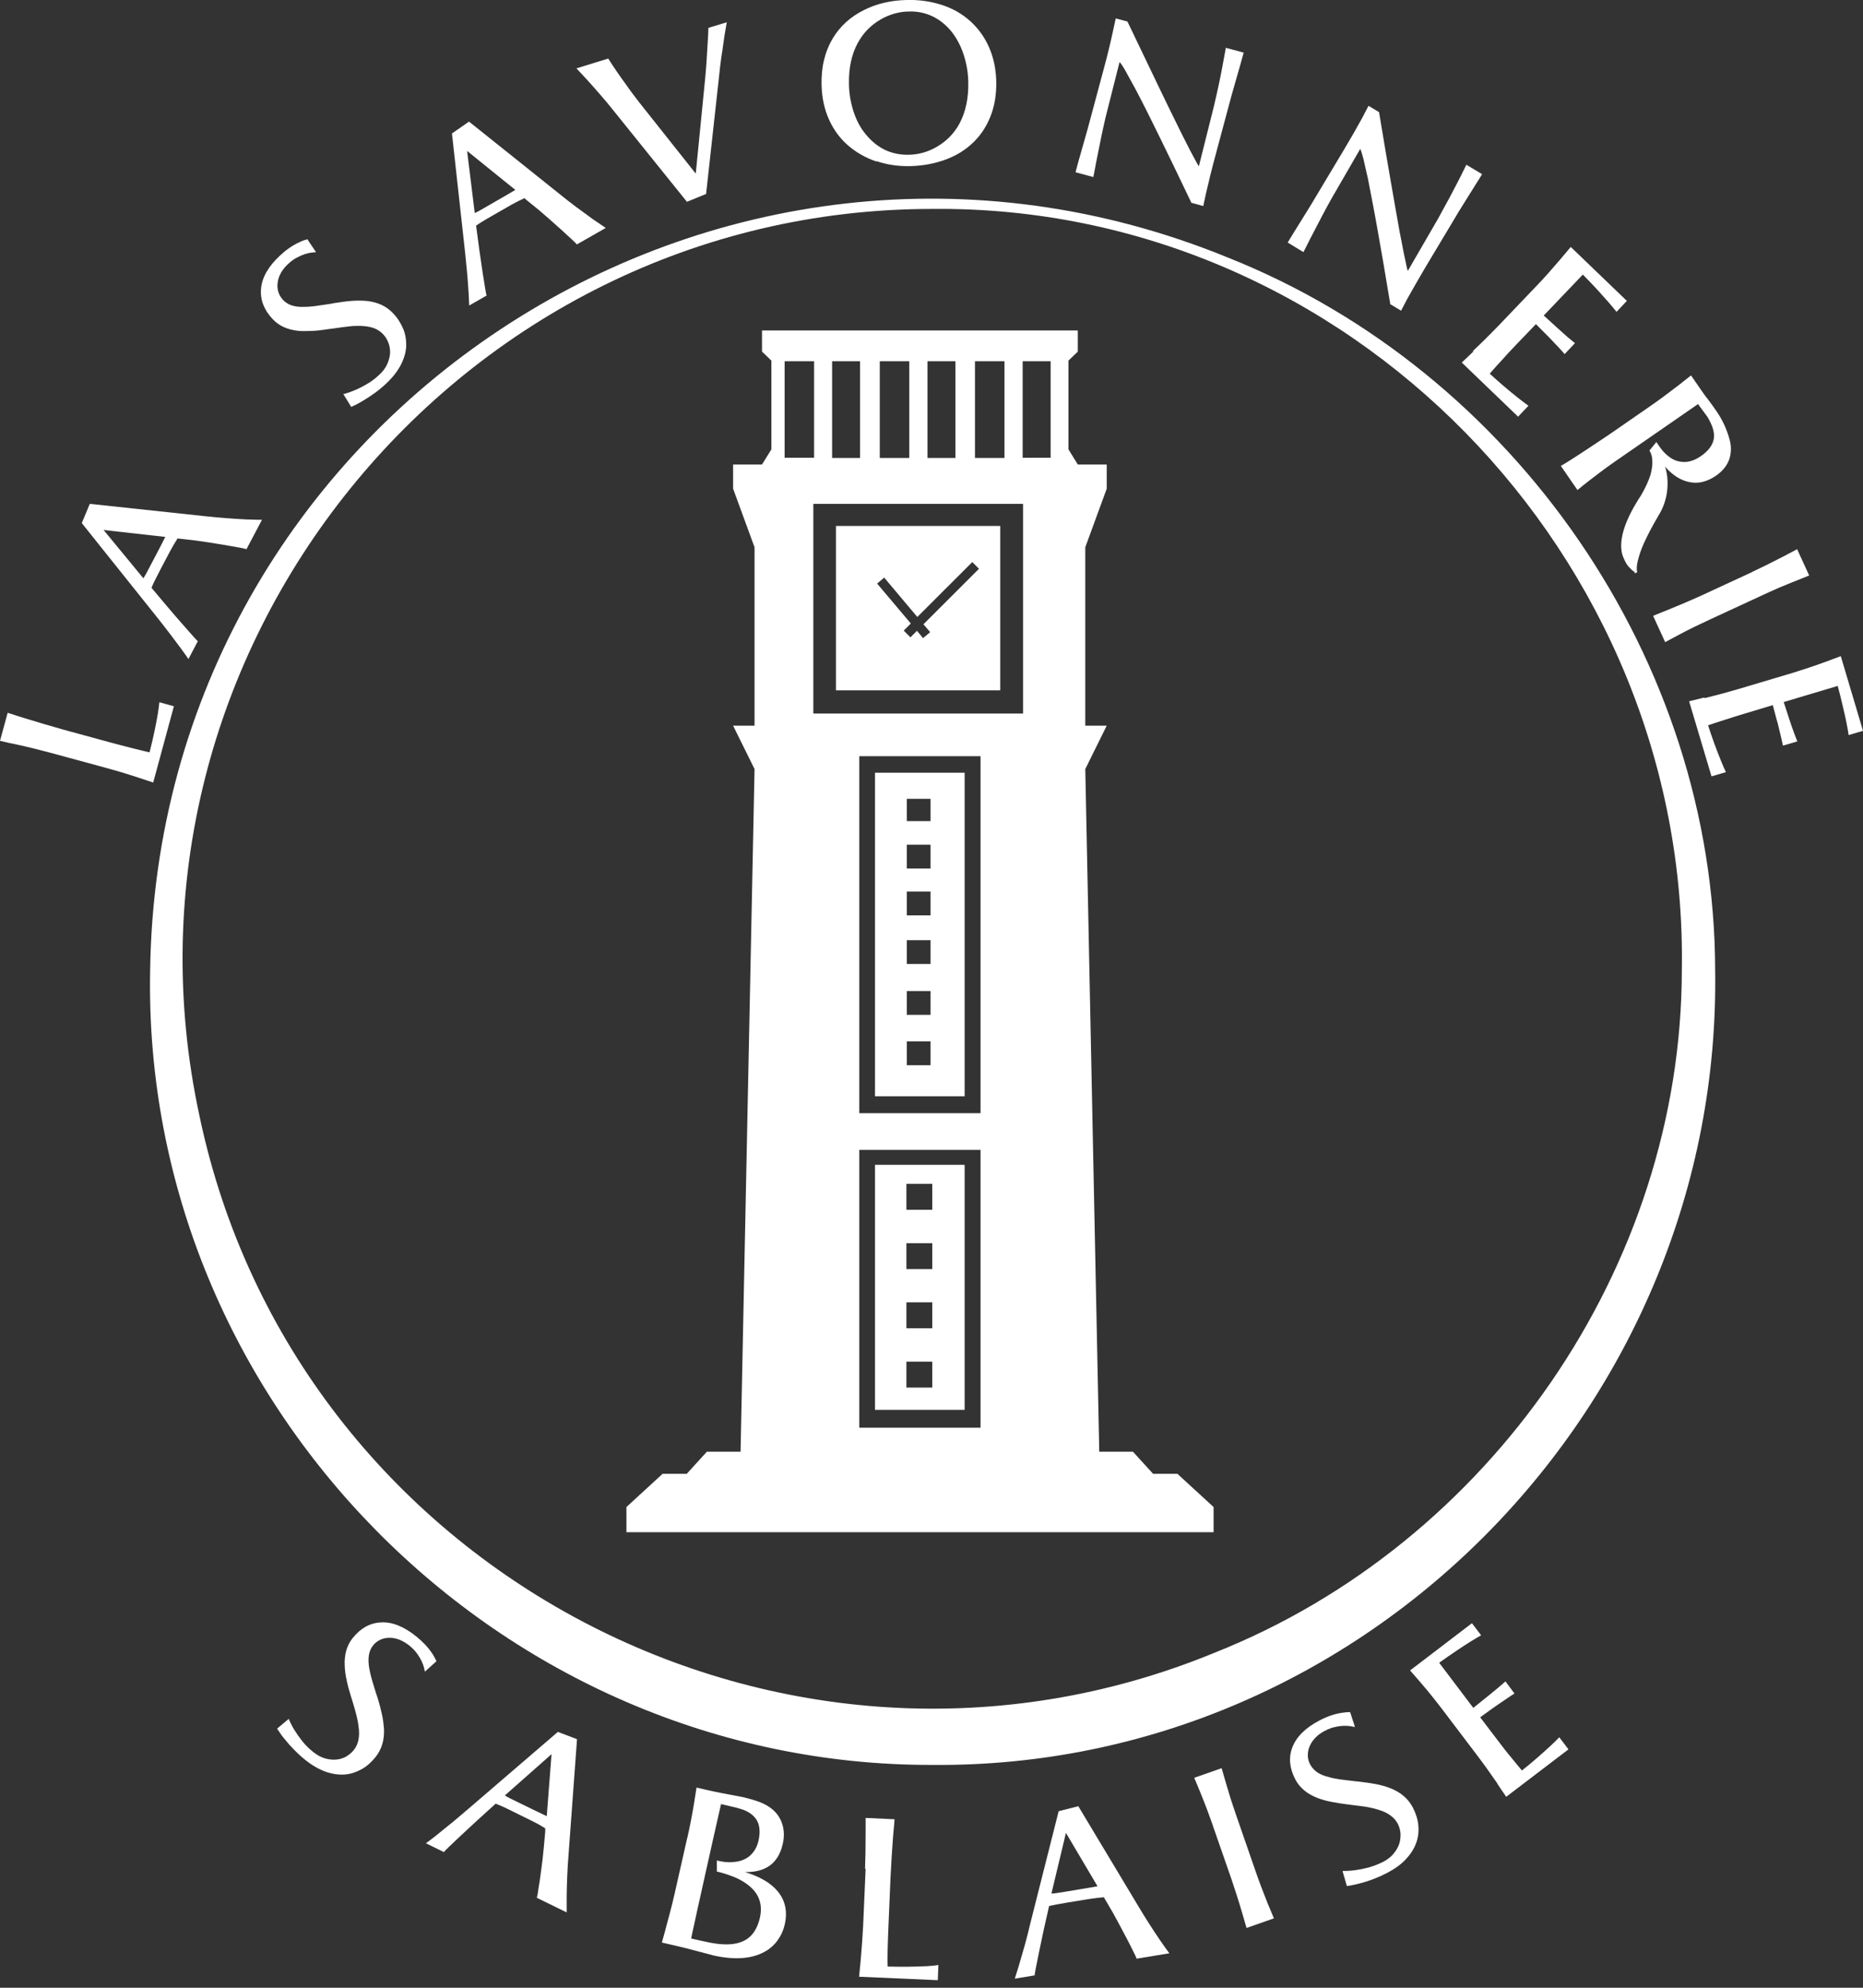 <svg width="180" height="192" viewBox="0 0 180 192" fill="none" xmlns="http://www.w3.org/2000/svg">
<rect x="0" y="0" width="180" height="192" fill="#333333" stroke="none"/>
<g clip-path="url(#clip0_2010_558)">
<path d="M84.541 105.891H93.201V74.638H84.541V105.891ZM87.613 77.16H89.907V79.312H87.613V77.16ZM87.613 81.593H89.907V83.893H87.613V81.593ZM87.613 86.119H89.907V88.419H87.613V86.119ZM87.613 90.812H89.907V93.112H87.613V90.812ZM87.613 95.727H89.907V98.027H87.613V95.727ZM87.613 100.587H89.907V102.887H87.613V100.587Z" fill="white"/>
<path d="M84.541 136.181H93.201V112.513H84.541V136.181ZM87.576 114.349H90.074V116.853H87.576V114.349ZM87.576 120.081H90.074V122.585H87.576V120.081ZM87.576 125.794H90.074V128.298H87.576V125.794ZM87.576 131.525H90.074V134.029H87.576V131.525Z" fill="white"/>
<path d="M113.74 142.357H111.408L109.465 140.224H106.209L104.858 74.285L106.93 70.094H104.858V52.862L106.93 47.205V44.868H104.136L103.23 43.403V34.833L104.136 33.962V31.921H73.624V33.962L74.531 34.833V43.403L73.624 44.868H70.831V47.205L72.903 52.862V70.094H70.831L72.903 74.285L71.552 140.224H68.296L66.353 142.357H64.021L60.524 145.566V147.996H117.255V145.566L113.758 142.357H113.74ZM94.2 34.889H97.05V44.237H94.2V34.889ZM89.611 34.889H92.313V44.237H89.611V34.889ZM85.004 34.889H87.853V44.237H85.004V34.889ZM80.397 34.889H83.098V44.237H80.397V34.889ZM75.808 34.889H78.657V44.219H75.808V34.889ZM94.737 111.845V137.906H83.024V111.066H94.737V111.845ZM94.737 74.044V107.524H83.024V73.043H94.737V74.044ZM98.844 49.672V68.925H78.583V48.67H98.844V49.672ZM101.509 44.219H98.808V34.889H101.509V44.219Z" fill="white"/>
<path d="M80.767 66.681H96.643V50.803H80.767V66.681ZM85.43 55.793L88.631 59.595L93.941 54.291L94.589 54.94L89.223 60.3L89.871 61.06L89.186 61.636L88.594 60.931L87.965 61.561L87.317 60.912L88.002 60.226L84.745 56.368L85.43 55.793Z" fill="white"/>
<path d="M165.715 93.724C166.344 135.513 132.095 170.828 90.111 170.476C48.312 170.587 13.692 135.513 14.507 93.724C15.247 40.509 69.387 4.748 118.625 24.873C146.342 35.891 165.678 63.806 165.715 93.724ZM162.496 93.724C163.162 53.752 130.282 19.791 90.092 20.18C44.241 20.18 9.566 62.989 19.28 107.82C28.532 151.761 75.919 176.708 117.385 159.625C143.919 149.09 162.459 122.381 162.496 93.724Z" fill="white"/>
<path d="M4.792 72.69C3.83 72.431 2.72 72.152 1.517 71.893C1.203 71.837 0.703 71.726 0 71.559L0.74 68.851L1.221 68.999C1.739 69.185 2.738 69.481 4.219 69.927C5.088 70.186 5.736 70.353 6.143 70.483L10.769 71.744C11.306 71.893 11.99 72.06 12.841 72.282C13.618 72.486 14.155 72.597 14.451 72.672C14.803 71.281 15.062 70.038 15.247 68.962C15.321 68.535 15.358 68.165 15.395 67.831L16.801 68.22L14.803 75.584C14.118 75.361 13.618 75.194 13.341 75.102C12.157 74.712 11.084 74.397 10.121 74.137L4.792 72.69Z" fill="white"/>
<path d="M8.697 48.67L19.965 49.876C21.131 50.006 22.407 50.099 23.795 50.173C24.443 50.191 24.942 50.21 25.312 50.21L23.814 53.048L23.536 52.974C23.536 52.974 23.018 52.862 22.222 52.732L21.704 52.64C20.687 52.473 19.762 52.324 18.929 52.213L17.467 52.046L17.152 52.009L16.782 52.621C16.579 52.974 16.375 53.344 16.172 53.734L15.469 55.069C15.062 55.849 14.784 56.405 14.636 56.776C15.691 58.037 16.69 59.224 17.671 60.337L18.67 61.469C18.929 61.765 19.077 61.914 19.114 61.932L18.207 63.657C17.819 63.082 17.264 62.34 16.579 61.431L16.209 60.949C15.709 60.3 15.321 59.799 15.062 59.484L7.901 50.525L8.66 48.707L8.697 48.67ZM13.859 55.849C13.97 55.682 14.044 55.533 14.136 55.385L14.525 54.643L15.265 53.233C15.524 52.732 15.765 52.287 15.968 51.861L10.01 51.193L13.859 55.867V55.849Z" fill="white"/>
<path d="M33.139 38.079C33.861 37.894 34.638 37.579 35.452 37.096C35.878 36.855 36.266 36.558 36.636 36.206C36.988 35.891 37.247 35.538 37.414 35.167C37.58 34.796 37.673 34.425 37.691 34.073C37.691 33.739 37.654 33.424 37.525 33.108C37.414 32.793 37.247 32.533 37.025 32.292C36.766 32.014 36.451 31.81 36.081 31.68C35.711 31.55 35.286 31.495 34.805 31.476C34.453 31.476 34.083 31.476 33.694 31.532C33.324 31.569 32.806 31.643 32.159 31.736L31.863 31.773C31.252 31.866 30.697 31.94 30.216 31.959C29.735 31.977 29.272 31.996 28.847 31.959C27.773 31.847 26.941 31.476 26.33 30.808C25.497 29.918 25.127 28.935 25.22 27.896C25.312 26.802 25.923 25.726 27.07 24.669C27.644 24.131 28.255 23.705 28.902 23.408C29.198 23.259 29.476 23.167 29.698 23.111L30.53 24.354C30.53 24.354 30.382 24.372 30.197 24.391C29.716 24.428 29.235 24.595 28.736 24.855C28.439 25.003 28.143 25.207 27.829 25.504C27.551 25.763 27.311 26.06 27.144 26.357C26.978 26.654 26.867 26.969 26.83 27.284C26.774 27.6 26.811 27.896 26.885 28.175C26.978 28.471 27.126 28.731 27.329 28.954C27.57 29.213 27.866 29.399 28.218 29.51C28.569 29.621 28.976 29.659 29.439 29.64C29.772 29.64 30.105 29.603 30.438 29.566C30.771 29.529 31.27 29.436 31.955 29.343L32.344 29.269C32.936 29.176 33.472 29.102 33.972 29.065C34.472 29.028 34.934 29.028 35.397 29.065C36.47 29.176 37.34 29.566 37.987 30.271C38.431 30.734 38.746 31.254 38.968 31.792C39.19 32.33 39.264 32.904 39.245 33.479C39.208 34.073 39.023 34.685 38.709 35.279C38.394 35.872 37.932 36.466 37.321 37.041C36.636 37.69 35.859 38.246 35.008 38.747C34.638 38.97 34.268 39.155 33.935 39.304L33.158 38.042L33.139 38.079Z" fill="white"/>
<path d="M45.333 11.76L54.196 18.845C55.103 19.587 56.139 20.347 57.268 21.163C57.804 21.535 58.23 21.813 58.526 22.017L55.732 23.612L55.528 23.389C55.528 23.389 55.14 23.018 54.548 22.48L54.159 22.128C53.382 21.423 52.679 20.811 52.05 20.273L50.903 19.346L50.662 19.142L50.014 19.457C49.644 19.642 49.274 19.847 48.904 20.069L47.609 20.811C46.85 21.238 46.314 21.572 45.999 21.794C46.203 23.408 46.425 24.966 46.647 26.431L46.887 27.915C46.943 28.305 46.998 28.509 47.017 28.546L45.333 29.51C45.315 28.805 45.259 27.896 45.166 26.747L45.111 26.153C45.037 25.318 44.963 24.706 44.926 24.298L43.668 12.891L45.296 11.76H45.333ZM45.851 20.588C46.018 20.514 46.184 20.422 46.332 20.347L47.072 19.921L48.46 19.123C48.941 18.845 49.385 18.585 49.792 18.344L45.13 14.579L45.87 20.588H45.851Z" fill="white"/>
<path d="M66.371 19.494L59.248 10.647C58.563 9.775 57.712 8.81 56.731 7.716L55.695 6.603L58.766 5.657C59.285 6.473 59.877 7.345 60.561 8.273C60.913 8.792 61.32 9.311 61.745 9.868L67.222 16.768L68.129 7.605C68.222 6.677 68.296 5.546 68.37 4.21C68.407 3.561 68.444 3.06 68.444 2.69L70.22 2.152C70.09 2.838 69.942 3.747 69.794 4.878L69.702 5.472C69.609 6.121 69.535 6.752 69.48 7.327L68.222 18.734L66.408 19.476L66.371 19.494Z" fill="white"/>
<path d="M84.671 15.599C83.635 15.247 82.728 14.727 81.951 14.059C81.156 13.373 80.545 12.539 80.101 11.556C79.657 10.572 79.416 9.478 79.379 8.273C79.324 6.51 79.694 4.989 80.471 3.691C81.174 2.523 82.173 1.614 83.487 0.965C84.708 0.352 86.059 0.037 87.576 2.08914e-05C88.779 -0.037 89.908 0.13 90.962 0.464C92.017 0.798 92.924 1.317 93.701 2.003C94.478 2.689 95.088 3.524 95.533 4.507C95.977 5.49 96.217 6.585 96.254 7.79C96.291 9.126 96.088 10.294 95.662 11.333C95.237 12.372 94.626 13.243 93.83 13.948C93.09 14.616 92.221 15.117 91.203 15.469C90.204 15.822 89.149 16.007 88.02 16.044C86.817 16.081 85.707 15.914 84.671 15.562V15.599ZM82.488 10.832C82.765 11.667 83.154 12.39 83.672 13.002C84.19 13.633 84.801 14.134 85.485 14.468C86.188 14.801 86.966 14.968 87.798 14.95C88.76 14.931 89.667 14.672 90.5 14.189C91.462 13.633 92.202 12.872 92.72 11.908C93.312 10.777 93.59 9.441 93.553 7.902C93.534 6.956 93.368 6.065 93.09 5.231C92.813 4.396 92.424 3.673 91.924 3.042C91.406 2.411 90.796 1.91 90.093 1.577C89.389 1.243 88.612 1.076 87.78 1.113C87.336 1.113 86.873 1.187 86.41 1.317C85.948 1.447 85.504 1.632 85.097 1.873C84.135 2.43 83.394 3.19 82.876 4.155C82.266 5.268 81.988 6.622 82.025 8.161C82.044 9.107 82.21 9.997 82.488 10.832Z" fill="white"/>
<path d="M115.146 19.661C113.814 16.879 112.778 14.727 112.037 13.225C111.242 11.593 110.465 10.035 109.688 8.569L108.762 6.881C108.503 6.418 108.3 6.121 108.17 5.991L106.82 11.333C106.561 12.427 106.283 13.781 105.968 15.376C105.968 15.451 105.931 15.525 105.913 15.655L105.728 16.638L105.635 17.101L103.915 16.638C104.026 16.248 104.1 15.933 104.174 15.673L104.932 13.002C105.025 12.668 105.173 12.168 105.339 11.518L106.672 6.548C107.005 5.323 107.282 4.173 107.523 3.06L107.8 1.781L108.929 2.077C110.076 4.47 111.094 6.603 112 8.477L112.796 10.127C113.277 11.11 113.684 11.927 114.017 12.613L114.313 13.206C114.85 14.282 115.239 15.024 115.479 15.451C115.627 15.729 115.738 15.933 115.831 16.063L117.255 10.387C117.644 8.755 117.94 7.364 118.144 6.214L118.44 4.619L120.16 5.082C120.049 5.472 119.975 5.787 119.901 6.028L119.143 8.681C119.05 9.014 118.902 9.515 118.736 10.164L117.403 15.135C117.07 16.36 116.793 17.528 116.534 18.622L116.256 19.902L115.109 19.587L115.146 19.661Z" fill="white"/>
<path d="M134.334 29.417C133.834 26.375 133.427 24.038 133.131 22.388C132.817 20.588 132.483 18.882 132.169 17.268L131.743 15.395C131.614 14.894 131.503 14.542 131.429 14.375L128.672 19.142C128.117 20.125 127.469 21.349 126.729 22.796C126.692 22.851 126.655 22.944 126.599 23.037L126.155 23.927L125.933 24.354L124.416 23.426C124.62 23.074 124.805 22.796 124.934 22.573L126.396 20.218C126.581 19.921 126.858 19.476 127.192 18.901L129.837 14.486C130.485 13.41 131.077 12.372 131.614 11.389L132.224 10.22L133.242 10.832C133.668 13.447 134.075 15.784 134.426 17.825L134.741 19.624C134.926 20.7 135.092 21.609 135.222 22.351L135.351 23C135.574 24.187 135.74 25.003 135.851 25.485C135.907 25.782 135.962 26.023 136.018 26.171L138.941 21.126C139.755 19.661 140.421 18.418 140.958 17.361L141.68 15.914L143.197 16.823C142.993 17.176 142.808 17.454 142.679 17.658L141.217 19.995C141.032 20.292 140.754 20.737 140.421 21.312L137.775 25.726C137.128 26.821 136.536 27.859 135.981 28.842L135.37 30.011L134.352 29.399L134.334 29.417Z" fill="white"/>
<path d="M142.309 33.906C143.215 33.053 144.011 32.255 144.696 31.55L148.507 27.563C149.211 26.839 149.951 25.986 150.765 25.04L151.764 23.853L157.185 29.065L156.186 30.122C155.761 29.584 155.15 28.88 154.354 28.008C153.855 27.47 153.374 26.969 152.93 26.524L149.155 30.475C150.173 31.402 150.931 32.107 151.449 32.552L152.171 33.146L151.172 34.203C150.931 33.906 150.432 33.387 149.692 32.608L149.266 32.181L148.396 31.309L146.491 33.294C145.972 33.832 145.491 34.351 145.047 34.852L144.437 35.52L143.937 36.095C144.825 36.911 145.732 37.69 146.694 38.45C147.101 38.766 147.416 39.007 147.675 39.192L146.676 40.249L141.236 35.019C141.772 34.518 142.142 34.166 142.346 33.962L142.309 33.906Z" fill="white"/>
<path d="M157.944 55.255C157.796 55.162 157.685 55.088 157.592 54.977C157.5 54.884 157.426 54.81 157.352 54.736C157.315 54.699 157.278 54.643 157.222 54.569C157.056 54.328 156.908 54.012 156.76 53.623C156.538 52.881 156.612 51.972 156.963 50.933C157.278 50.006 157.814 48.967 158.573 47.817C158.962 47.149 159.258 46.5 159.461 45.888C159.591 45.406 159.665 44.961 159.646 44.553C159.646 44.126 159.535 43.792 159.369 43.514L160.035 42.698L160.275 43.05C160.534 43.44 160.812 43.755 161.108 43.996C161.552 44.367 161.996 44.571 162.477 44.608C163.088 44.682 163.699 44.497 164.346 44.052C165.123 43.514 165.549 42.902 165.604 42.234C165.641 41.659 165.419 41.01 164.957 40.249L164.753 39.971C164.568 39.73 164.439 39.545 164.328 39.396C164.272 39.322 164.18 39.211 164.069 39.025L156.316 44.386C155.391 45.016 154.502 45.684 153.614 46.37C153.096 46.779 152.689 47.094 152.412 47.335L150.802 44.998L151.005 44.887C151.264 44.738 151.708 44.46 152.338 44.052C153.096 43.551 153.799 43.106 154.391 42.698C154.632 42.531 155.002 42.29 155.502 41.956L159.443 39.229C160.146 38.747 161.053 38.079 162.163 37.226L163.384 36.262L164.254 37.523C164.55 37.968 164.827 38.339 165.068 38.636C165.327 38.988 165.586 39.341 165.826 39.693C166.382 40.491 166.77 41.325 167.029 42.178C167.288 42.939 167.307 43.662 167.085 44.349C166.863 44.979 166.437 45.499 165.808 45.944C164.938 46.537 164.069 46.76 163.18 46.556C162.366 46.389 161.589 45.888 160.868 45.072C160.979 45.387 161.053 45.74 161.09 46.111C161.127 46.482 161.127 46.89 161.09 47.298C160.997 48.225 160.701 49.06 160.238 49.802C159.628 50.84 159.165 51.731 158.814 52.51C158.555 53.085 158.37 53.641 158.24 54.179C158.129 54.643 158.111 55.014 158.185 55.273L157.926 55.385L157.944 55.255Z" fill="white"/>
<path d="M169.231 55.273C170.138 54.847 171.155 54.346 172.266 53.771C172.543 53.623 173.006 53.382 173.635 53.048L174.801 55.589C173.579 56.071 172.617 56.461 171.914 56.757C171.193 57.073 170.656 57.314 170.267 57.499L165.253 59.818C164.217 60.3 163.199 60.782 162.237 61.302L161.645 61.617L160.886 62.025L159.72 59.484C160.387 59.206 160.868 59.02 161.145 58.909C162.292 58.445 163.329 58 164.235 57.592L169.25 55.273H169.231Z" fill="white"/>
<path d="M164.679 67.441C165.882 67.144 166.974 66.847 167.917 66.569L173.209 64.993C174.171 64.696 175.245 64.344 176.41 63.917L177.854 63.379L180 70.594L178.612 71.002C178.52 70.335 178.335 69.407 178.057 68.257C177.891 67.534 177.724 66.866 177.558 66.254L172.34 67.812C172.765 69.129 173.08 70.112 173.32 70.743L173.653 71.614L172.266 72.022C172.192 71.651 172.025 70.947 171.766 69.889L171.599 69.296L171.285 68.109L168.639 68.906C167.917 69.129 167.233 69.333 166.622 69.537L165.752 69.815L165.031 70.056C165.401 71.206 165.808 72.338 166.271 73.469C166.474 73.951 166.622 74.322 166.752 74.582L165.364 74.99L163.199 67.738C163.902 67.571 164.402 67.441 164.698 67.367L164.679 67.441Z" fill="white"/>
<path d="M27.903 166.043C28.18 166.729 28.625 167.453 29.217 168.195C29.513 168.566 29.864 168.918 30.271 169.233C30.641 169.53 31.011 169.734 31.4 169.845C31.789 169.957 32.159 169.994 32.529 169.957C32.862 169.92 33.176 169.827 33.454 169.66C33.731 169.493 33.99 169.289 34.175 169.048C34.416 168.751 34.564 168.417 34.638 168.028C34.712 167.638 34.712 167.212 34.638 166.748C34.601 166.396 34.527 166.025 34.434 165.654C34.342 165.283 34.194 164.782 34.009 164.17L33.916 163.892C33.731 163.279 33.583 162.742 33.491 162.278C33.38 161.796 33.324 161.35 33.306 160.905C33.25 159.829 33.509 158.939 34.065 158.234C34.842 157.27 35.73 156.769 36.784 156.713C37.876 156.639 39.023 157.103 40.245 158.086C40.855 158.587 41.373 159.125 41.762 159.718C41.947 159.996 42.076 160.256 42.169 160.46L41.059 161.462C41.059 161.462 41.003 161.313 40.985 161.146C40.874 160.683 40.652 160.219 40.319 159.755C40.133 159.477 39.874 159.217 39.541 158.939C39.227 158.698 38.912 158.513 38.598 158.383C38.265 158.253 37.95 158.197 37.636 158.197C37.321 158.197 37.025 158.253 36.747 158.383C36.47 158.513 36.229 158.698 36.044 158.939C35.822 159.217 35.693 159.533 35.637 159.904C35.582 160.275 35.6 160.683 35.674 161.128C35.73 161.462 35.804 161.777 35.896 162.111C35.989 162.445 36.137 162.927 36.34 163.576L36.47 163.966C36.655 164.541 36.784 165.06 36.895 165.561C37.007 166.043 37.062 166.525 37.099 166.97C37.154 168.065 36.877 168.974 36.285 169.716C35.878 170.216 35.434 170.624 34.916 170.903C34.398 171.181 33.861 171.366 33.287 171.404C32.695 171.441 32.066 171.348 31.437 171.125C30.789 170.884 30.142 170.513 29.494 169.994C28.754 169.4 28.088 168.714 27.477 167.954C27.2 167.62 26.978 167.286 26.774 166.97L27.903 166.025V166.043Z" fill="white"/>
<path d="M55.75 168.009L54.918 179.342C54.825 180.511 54.77 181.79 54.751 183.2C54.751 183.849 54.751 184.35 54.751 184.721L51.864 183.311L51.938 183.015C51.938 183.015 52.013 182.477 52.142 181.698L52.216 181.178C52.364 180.158 52.475 179.212 52.549 178.378L52.679 176.912V176.597L52.087 176.245C51.717 176.041 51.346 175.855 50.958 175.67L49.607 175.002C48.83 174.612 48.256 174.353 47.886 174.223C46.665 175.317 45.518 176.374 44.426 177.395L43.334 178.433C43.057 178.693 42.909 178.86 42.89 178.897L41.151 178.044C41.725 177.636 42.446 177.061 43.316 176.337L43.779 175.966C44.408 175.428 44.889 175.039 45.203 174.761L53.9 167.286L55.75 167.991V168.009ZM48.775 173.425C48.941 173.518 49.089 173.611 49.237 173.685L49.996 174.056L51.439 174.761C51.938 175.002 52.401 175.224 52.827 175.428L53.289 169.437L48.756 173.444L48.775 173.425Z" fill="white"/>
<path d="M66.408 177.524C66.63 176.541 66.852 175.428 67.056 174.204L67.296 172.665L68.499 172.943C68.943 173.036 69.35 173.129 69.757 173.203C70.664 173.37 71.33 173.499 71.793 173.592C72.348 173.722 72.866 173.87 73.384 174.056C74.383 174.445 75.068 175.02 75.438 175.818C75.752 176.504 75.826 177.283 75.623 178.137C75.401 179.082 74.975 179.787 74.328 180.232C73.736 180.641 72.958 180.845 71.978 180.826C73.384 181.253 74.42 181.846 75.105 182.644C75.863 183.534 76.104 184.61 75.826 185.853C75.697 186.446 75.456 186.965 75.123 187.429C74.79 187.893 74.346 188.282 73.809 188.561C72.551 189.228 70.923 189.321 68.906 188.876L68.296 188.709L66.39 188.208C66.149 188.153 65.779 188.06 65.317 187.948L63.947 187.633C64.151 186.928 64.28 186.446 64.354 186.149C64.687 184.944 64.965 183.868 65.187 182.885L66.408 177.487V177.524ZM69.202 179.695L69.535 179.769C69.961 179.861 70.386 179.899 70.812 179.861C71.386 179.824 71.867 179.676 72.292 179.379C72.792 179.008 73.143 178.47 73.291 177.766C73.477 176.912 73.402 176.226 73.051 175.707C72.736 175.262 72.237 174.928 71.552 174.724C71.256 174.631 70.978 174.557 70.701 174.501L69.665 174.26L68.888 177.691L68.258 180.511C68.018 181.568 67.852 182.31 67.759 182.755L67.37 184.499L67.074 185.871C66.926 186.539 66.815 187.003 66.778 187.244L67.259 187.355C67.796 187.466 68.258 187.578 68.647 187.652C69.054 187.726 69.443 187.782 69.813 187.8C70.738 187.856 71.478 187.707 72.052 187.373C72.736 186.965 73.18 186.261 73.421 185.24C73.643 184.257 73.477 183.423 72.94 182.718C72.514 182.18 71.867 181.716 71.034 181.345C70.479 181.123 69.887 180.919 69.258 180.77V179.713L69.202 179.695Z" fill="white"/>
<path d="M83.579 180.511C83.616 179.509 83.635 178.378 83.635 177.135C83.635 176.82 83.635 176.3 83.635 175.595L86.429 175.725L86.392 176.226C86.336 176.764 86.244 177.803 86.151 179.361C86.096 180.27 86.059 180.937 86.04 181.364L85.837 186.168C85.818 186.724 85.781 187.429 85.763 188.301C85.744 189.098 85.744 189.655 85.763 189.952C87.206 189.989 88.464 189.97 89.537 189.915C89.963 189.896 90.333 189.859 90.666 189.803L90.611 191.269L83.006 190.935C83.08 190.211 83.117 189.692 83.154 189.395C83.265 188.153 83.339 187.04 83.394 186.038L83.635 180.511H83.579Z" fill="white"/>
<path d="M104.173 174.445L110.02 184.183C110.613 185.185 111.316 186.279 112.093 187.429C112.463 187.967 112.759 188.375 112.981 188.672L109.817 189.191L109.706 188.913C109.706 188.913 109.465 188.431 109.114 187.726L108.873 187.262C108.392 186.335 107.948 185.519 107.541 184.777L106.801 183.515L106.653 183.256L105.95 183.33C105.543 183.386 105.117 183.441 104.692 183.515L103.211 183.757C102.342 183.905 101.731 184.016 101.361 184.109C100.991 185.704 100.658 187.225 100.362 188.69L100.066 190.174C99.992 190.564 99.955 190.768 99.973 190.805L98.049 191.12C98.271 190.452 98.53 189.581 98.844 188.468L99.011 187.893C99.233 187.095 99.381 186.483 99.474 186.075L102.286 174.946L104.192 174.464L104.173 174.445ZM101.583 182.903C101.768 182.903 101.953 182.866 102.12 182.848L102.952 182.718L104.525 182.458C105.08 182.365 105.58 182.273 106.042 182.199L102.989 177.042L101.583 182.922V182.903Z" fill="white"/>
<path d="M117.181 176.319C116.848 175.373 116.46 174.316 115.979 173.147C115.849 172.85 115.664 172.368 115.386 171.719L118.032 170.791C118.384 172.053 118.699 173.054 118.921 173.796C119.161 174.538 119.365 175.113 119.494 175.503L121.308 180.733C121.678 181.809 122.085 182.866 122.492 183.886L122.751 184.499L123.084 185.296L120.438 186.224C120.234 185.519 120.086 185.036 120.012 184.758C119.661 183.553 119.309 182.495 118.995 181.549L117.181 176.337V176.319Z" fill="white"/>
<path d="M129.745 180.715C130.485 180.733 131.318 180.622 132.243 180.381C132.705 180.251 133.168 180.065 133.631 179.843C134.056 179.62 134.389 179.361 134.648 179.045C134.907 178.73 135.092 178.415 135.203 178.062C135.296 177.747 135.333 177.413 135.314 177.079C135.277 176.745 135.203 176.449 135.055 176.17C134.889 175.837 134.63 175.558 134.315 175.336C134.001 175.113 133.612 174.928 133.149 174.798C132.816 174.687 132.446 174.612 132.076 174.538C131.706 174.482 131.188 174.408 130.541 174.334L130.244 174.297C129.615 174.223 129.079 174.13 128.598 174.037C128.117 173.945 127.691 173.815 127.284 173.666C126.285 173.277 125.582 172.683 125.156 171.886C124.582 170.791 124.49 169.753 124.86 168.788C125.249 167.768 126.137 166.878 127.506 166.173C128.209 165.802 128.912 165.561 129.597 165.45C129.93 165.394 130.207 165.375 130.448 165.375L130.911 166.804C130.911 166.804 130.744 166.804 130.578 166.748C130.115 166.674 129.597 166.674 129.042 166.804C128.727 166.859 128.376 166.989 127.987 167.193C127.636 167.379 127.339 167.583 127.099 167.842C126.858 168.083 126.673 168.362 126.544 168.658C126.414 168.937 126.359 169.233 126.359 169.549C126.359 169.864 126.433 170.142 126.581 170.42C126.747 170.736 126.988 170.995 127.284 171.199C127.58 171.404 127.969 171.552 128.431 171.663C128.746 171.756 129.079 171.812 129.412 171.867C129.745 171.904 130.263 171.979 130.929 172.053L131.318 172.09C131.91 172.164 132.446 172.238 132.946 172.331C133.427 172.424 133.89 172.553 134.315 172.72C135.333 173.11 136.055 173.741 136.499 174.575C136.795 175.15 136.98 175.725 137.035 176.3C137.091 176.875 137.035 177.45 136.832 178.007C136.628 178.563 136.295 179.101 135.814 179.602C135.351 180.103 134.741 180.529 134.001 180.919C133.168 181.345 132.28 181.698 131.318 181.939C130.892 182.05 130.504 182.124 130.133 182.18L129.726 180.77L129.745 180.715Z" fill="white"/>
<path d="M144.677 172.275C143.974 171.255 143.327 170.346 142.716 169.549L139.385 165.153C138.775 164.355 138.072 163.465 137.257 162.519L136.24 161.35L142.216 156.788L143.104 157.956C142.512 158.29 141.717 158.772 140.736 159.44C140.125 159.848 139.57 160.237 139.052 160.608L142.346 164.967C143.419 164.114 144.215 163.465 144.751 163.02L145.454 162.408L146.324 163.576C146.009 163.78 145.399 164.188 144.511 164.8L144.011 165.153L143.012 165.876L144.677 168.065C145.14 168.677 145.565 169.233 145.991 169.734L146.565 170.439L147.046 171.014C147.989 170.272 148.896 169.474 149.784 168.658C150.154 168.306 150.45 168.028 150.654 167.805L151.542 168.974L145.528 173.555C145.121 172.962 144.825 172.535 144.659 172.275H144.677Z" fill="white"/>
</g>
<defs>
<clipPath id="clip0_2010_558">
<rect width="180" height="191.25" fill="white"/>
</clipPath>
</defs>
</svg>
